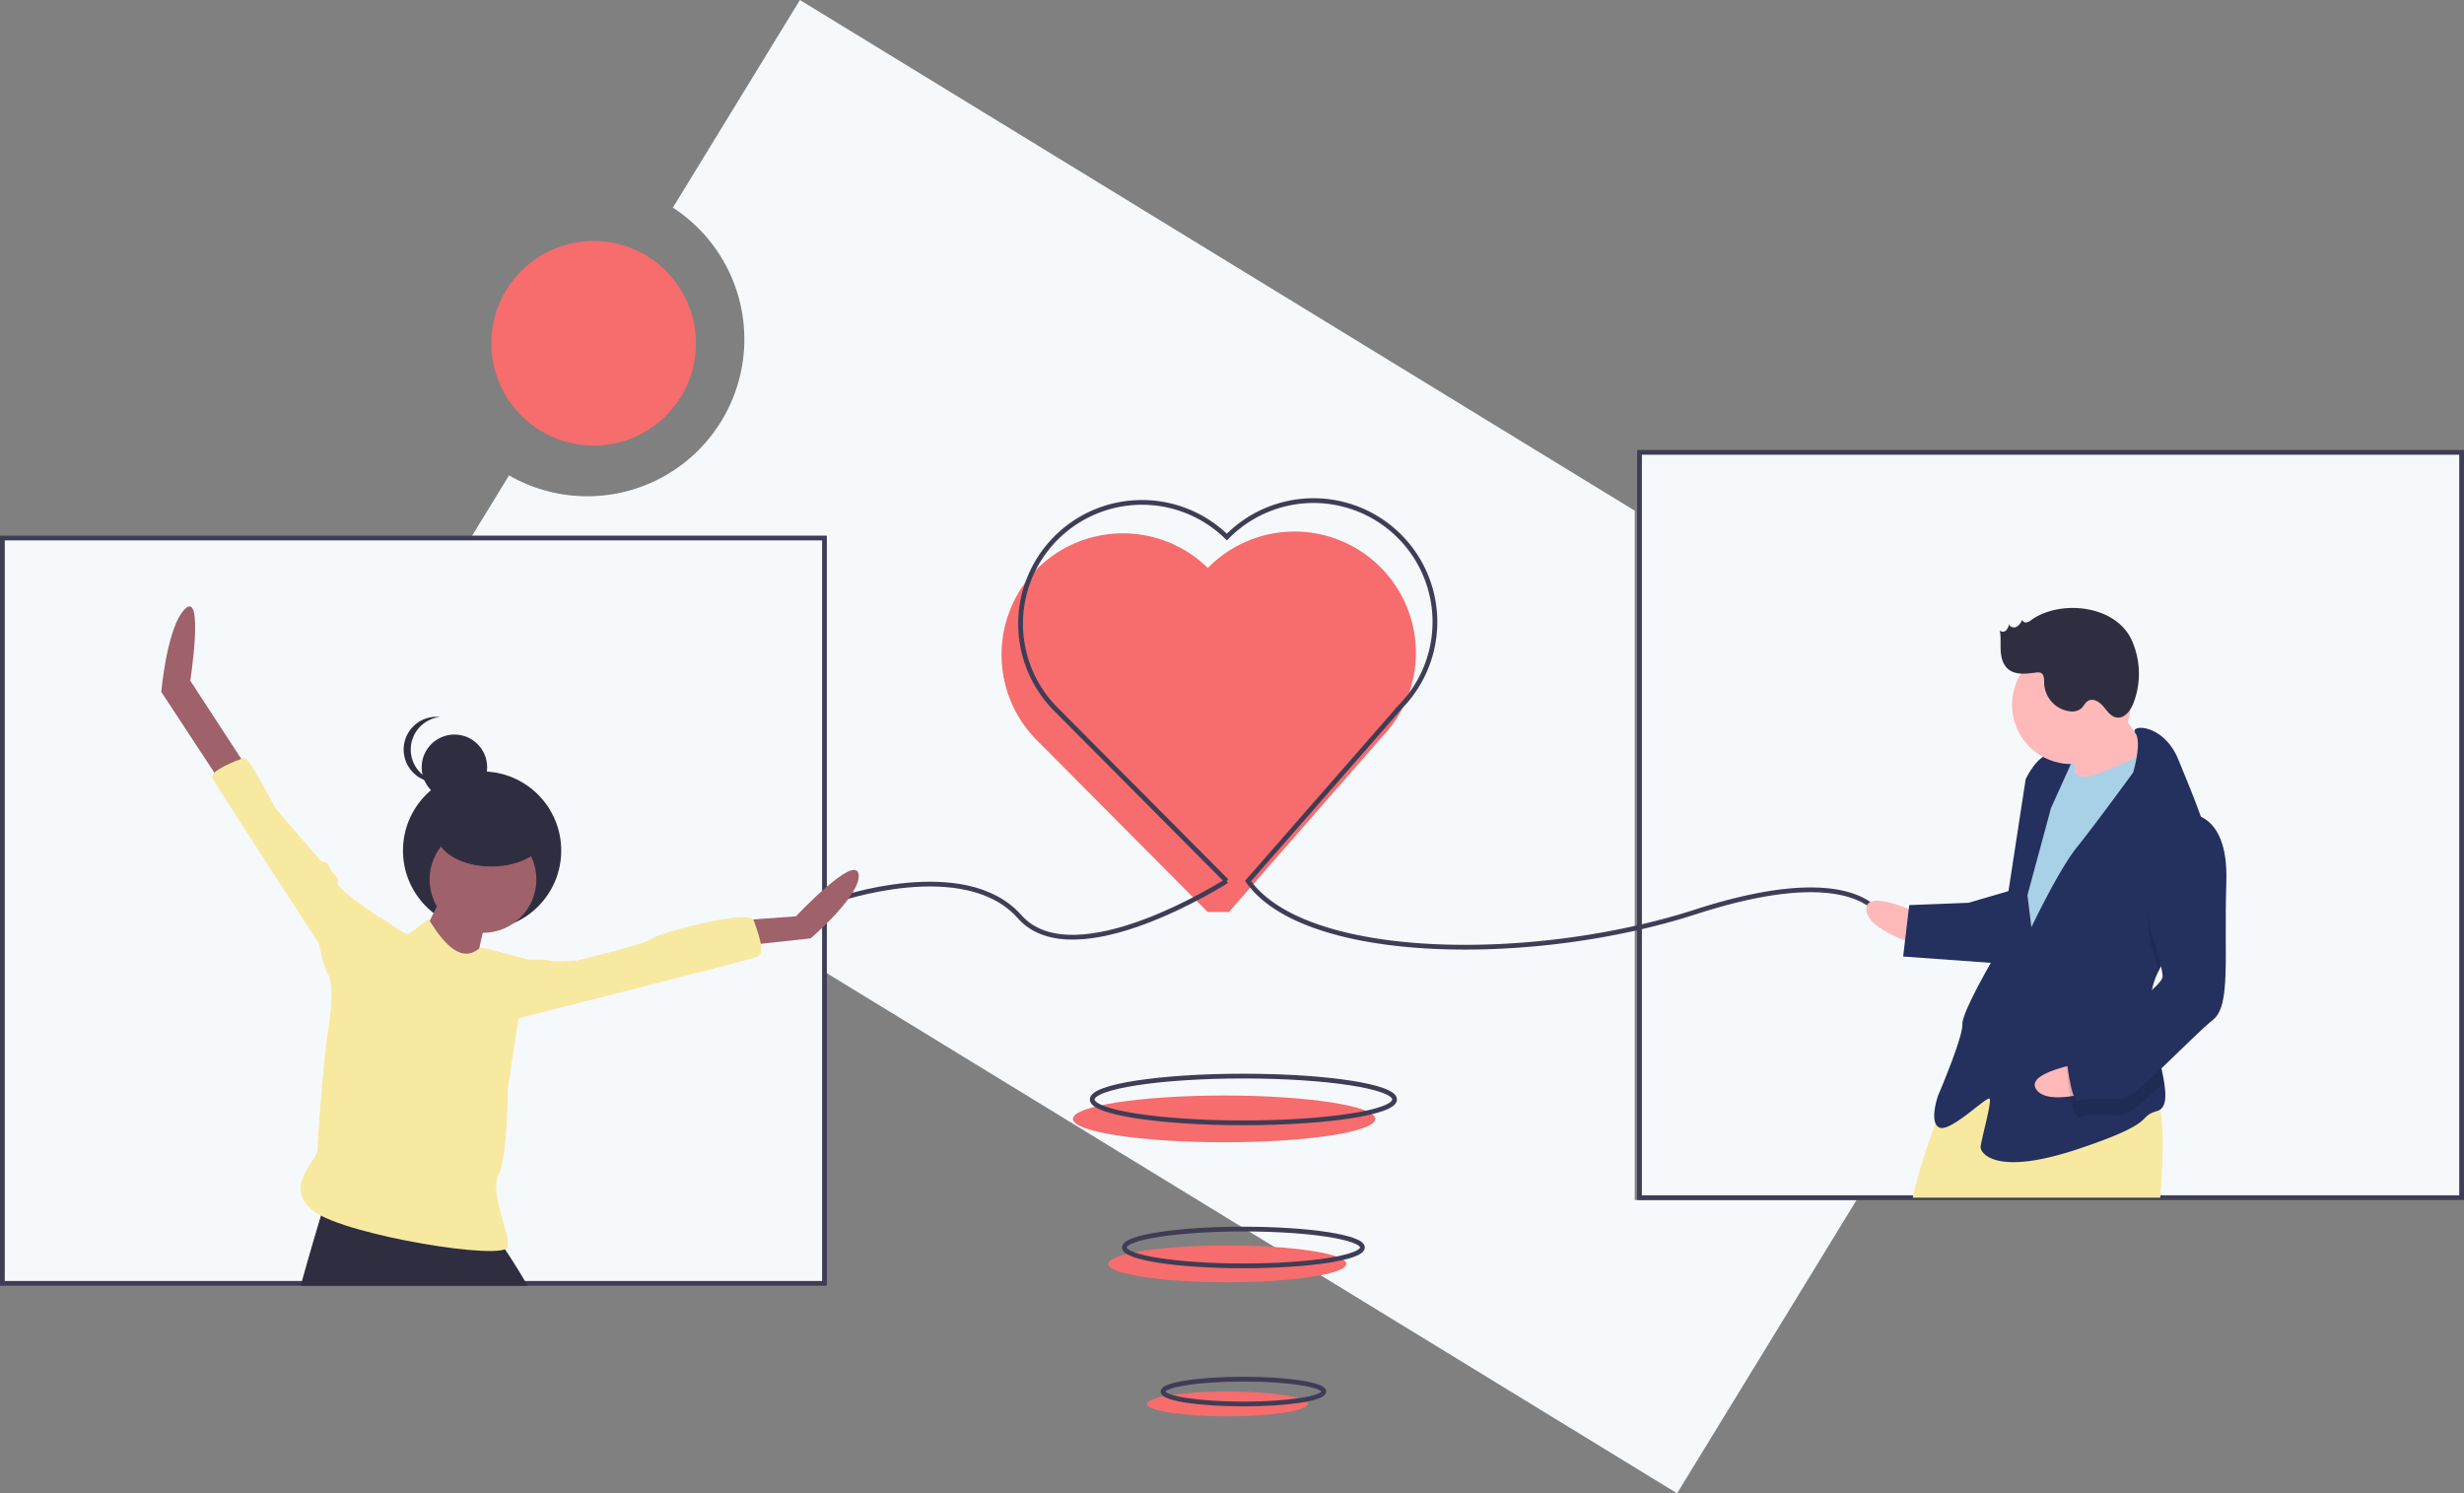 <svg width="1035.48" height="627.636" xmlns="http://www.w3.org/2000/svg" xmlns:svg="http://www.w3.org/2000/svg">
 <rect width="100%" height="100%" fill="#808080" stroke="none"/>
 <title>spread_love</title>
 <g>
  <title>Layer 1</title>
  <path id="svg_1" fill="#f6f9fc" d="m687,214.649l-350.837,-214.649l-53.388,87.261a65.991,65.991 0 0 1 -68.854,112.541l-17.325,28.317l147.885,0l0,179.073l360.31,220.444l75.411,-123.257l-93.201,0l0,-289.731z"/>
  <ellipse id="svg_2" fill="#f76c6c" ry="9.822" rx="63.537" cy="470.263" cx="514.424"/>
  <path id="svg_3" fill="#f76c6c" d="m516.48,383.279l64.018,-73.234a51,51 0 0 0 -72.915,-71.326a51,51 0 1 0 -71.326,72.915l71.223,71.645"/>
  <rect id="svg_4" stroke-width="2" stroke-miterlimit="10" stroke="#3f3d56" fill="#f6f9fc" height="313.26" width="345.48" y="226.119" x="1"/>
  <rect id="svg_5" stroke-width="2" stroke-miterlimit="10" stroke="#3f3d56" fill="#f6f9fc" height="313.26" width="345.48" y="190.119" x="689"/>
  <circle id="svg_6" fill="#f76c6c" r="43" cy="144.279" cx="249.48"/>
  <path id="svg_7" stroke-width="2" stroke-miterlimit="10" stroke="#3f3d56" fill="none" d="m351.48,378.279s54,-19 77,7s87,-15 87,-15"/>
  <path id="svg_8" stroke-width="2" stroke-miterlimit="10" stroke="#3f3d56" fill="none" d="m790.48,385.279s-10,-24 -78,-2s-164,21 -188,-13l64.018,-73.234a51,51 0 0 0 -72.915,-71.326a51,51 0 1 0 -71.326,72.915l71.223,71.645"/>
  <ellipse id="svg_9" stroke-width="2" stroke-miterlimit="10" stroke="#3f3d56" fill="none" ry="9.822" rx="63.537" cy="462.101" cx="522.536"/>
  <ellipse id="svg_10" fill="#f76c6c" ry="7.732" rx="50.019" cy="531.192" cx="515.776"/>
  <ellipse id="svg_11" fill="#f76c6c" ry="5.224" rx="33.796" cy="590.055" cx="515.776"/>
  <ellipse id="svg_12" stroke-width="2" stroke-miterlimit="10" stroke="#3f3d56" fill="none" ry="7.732" rx="50.019" cy="524.304" cx="522.536"/>
  <ellipse id="svg_13" stroke-width="2" stroke-miterlimit="10" stroke="#3f3d56" fill="none" ry="5.224" rx="33.796" cy="584.87" cx="522.536"/>
  <circle id="svg_14" fill="#2f2e41" r="33.252" cy="357.484" cx="202.598"/>
  <path id="svg_15" fill="#9f616a" d="m186.725,374.283s-10.831,23.983 -13.925,24.756s25.53,14.699 25.53,14.699s5.415,-29.398 7.736,-30.945s-19.341,-8.51 -19.341,-8.51z"/>
  <circle id="svg_16" fill="#9f616a" r="22.435" cy="369.641" cx="202.971"/>
  <path id="svg_17" fill="#2f2e41" d="m221.76,540.379l-95.4,0c3.19,-11.59 6.6,-23.08 8.52,-29.46c0.97,-3.2 1.56,-5.12 1.56,-5.12s71.95,15.47 73.49,16.25a18.226,18.226 0 0 1 2.29,3.02c2.25,3.3 5.84,8.97 9.54,15.31z"/>
  <path id="svg_18" fill="#9f616a" d="m103.173,321.676l-23.209,-35.587s5.739,-37.331 -1.997,-30.368s-10.185,35.08 -10.185,35.08l26.88,40.933l8.51,-10.057z"/>
  <path id="svg_19" fill="#9f616a" d="m313.601,386.661l20.888,-1.547s24.756,-26.303 26.303,-17.794s-20.114,27.077 -20.114,27.077l-28.624,3.095l1.547,-10.831z"/>
  <path id="svg_20" fill="#f8e9a1" d="m161.195,394.397l0,-7.736s-20.114,-13.152 -19.341,-15.473s-1.547,-3.868 -1.547,-3.868s-2.321,-3.095 -2.321,-3.868s-3.095,-1.547 -3.095,-1.547l-19.341,-22.435s-10.831,-21.662 -13.152,-20.888s-14.699,5.415 -13.152,8.51s44.871,69.627 44.871,69.627s2.321,14.699 6.189,14.699s20.888,-17.02 20.888,-17.02z"/>
  <path id="svg_21" fill="#f8e9a1" d="m213.029,403.681s17.02,-0.774 17.794,0s11.604,0 11.604,0s29.398,-6.963 31.719,-9.284s41.002,-12.378 42.55,-7.736s5.415,13.925 1.547,15.473s-108.308,27.851 -108.308,27.851l3.095,-26.303z"/>
  <circle id="svg_22" fill="#2f2e41" r="13.76" cy="322.486" cx="190.966"/>
  <path id="svg_23" fill="#2f2e41" d="m172.62,315.033a13.761,13.761 0 0 1 12.326,-13.685a13.915,13.915 0 0 0 -1.433,-0.074a13.76,13.76 0 1 0 0,27.519a13.912,13.912 0 0 0 1.433,-0.074a13.761,13.761 0 0 1 -12.326,-13.685z"/>
  <ellipse id="svg_24" fill="#2f2e41" ry="13.76" rx="22.933" cy="350.433" cx="206.467"/>
  <path id="svg_25" fill="#f8e9a1" d="m180.149,386.274s-6.963,5.415 -8.51,6.189s-10.831,-6.963 -12.378,-6.963s-21.662,23.209 -21.662,23.209s3.738,4.306 0,26.303c-1.402,8.25 -4.183,43.521 -4.183,48.162s-15.158,16.049 -1.232,26.106s80.458,20.888 81.231,14.699s-7.736,-22.435 -3.868,-30.172s3.868,-36.361 3.868,-36.361l4.642,-30.172l3.868,-23.983s-18.18,-5.029 -19.728,-5.029s-8.51,10.831 -22.048,-11.991z"/>
  <rect id="svg_26" fill="#a8d0e6" transform="rotate(-2.221 -99.333,-98.947) " height="20.369" width="15.843" y="349.919" x="844.773"/>
  <path id="svg_27" fill="#ffb9b9" d="m805.875,383.668s-21.923,-10.475 -21.572,-1.428s22.098,14.998 22.098,14.998l-0.526,-13.569z"/>
  <path id="svg_28" fill="#f8e9a1" d="m907.82,503.379l-103.99,0c2.17,-10.18 6.3,-22.46 9.53,-31.31c2.56,-7 4.54,-11.86 4.54,-11.86c11.81,-13.32 28.95,-13.66 45.03,-10.37c1.92,0.39 3.83,0.83 5.71,1.32c0.22,0.05 0.44,0.11 0.66,0.17c3.76,0.97 7.41,2.09 10.86,3.21c5.95,1.94 11.32,3.9 15.66,5.23a38.586,38.586 0 0 0 6.7,1.57a11.374,11.374 0 0 0 1.5,0.06c1.72,-0.07 2.91,1.78 3.68,5.01c1.74,7.29 1.34,21.65 0.12,36.97z"/>
  <path id="svg_29" fill="#ffb9b9" d="m887.307,293.311s12.053,18.785 16.752,23.132s-8.52,13.92 -8.52,13.92l-23.658,3.182s0.298,-21.528 -0.921,-23.746s16.348,-16.488 16.348,-16.488z"/>
  <path id="svg_30" fill="#a8d0e6" d="m866.743,317.89s4.874,8.871 9.397,8.695s27.918,-10.142 28.918,-13.579s7.749,24.614 7.749,24.614l-57.247,100.745l-13.964,-9.651l6.766,-59.151l5.557,-31.925l12.824,-19.749z"/>
  <path id="svg_31" fill="#24305e" d="m907.169,408.052a31.679,31.679 0 0 0 -3.512,14.858c0.009,0.226 0.018,0.452 0.038,0.678c0.542,10.466 4.397,22.569 5.78,31.372c1.004,6.314 0.718,10.923 -2.977,12.006c-8.958,2.612 1.306,4.479 -33.353,16.015s-40.708,1.579 -40.795,-0.683s4.908,-19.442 3.734,-20.529s-16.435,14.227 -21.046,12.141s-0.526,-13.569 -0.526,-13.569s10.387,-24.185 10.168,-29.838s15.734,-32.319 15.734,-32.319l10.851,-70.634s4.172,-9.222 9.782,-10.572a13.897,13.897 0 0 1 10.265,1.867l-9.388,20.748l-9.905,36.623l1.657,13.525s11.518,-24.228 19.082,-33.582s23.693,-31.495 23.693,-31.495s3.765,-12.705 0.923,-16.502c-2.843,-3.808 11.857,-4.378 18.125,11.233c3.322,8.274 8.715,20.613 12.094,32.101c3.011,10.177 4.433,19.692 1.45,25.13c-4.559,8.308 -16.026,19.228 -21.872,31.425z"/>
  <path id="svg_32" opacity="0.1" d="m929.041,376.627c-4.559,8.308 -16.026,19.228 -21.872,31.425c-1.527,-5.501 -3.39,-11.193 -3.39,-11.193s-7.145,-38.227 13.989,-48.106a14.144,14.144 0 0 1 9.823,2.745c3.011,10.177 4.433,19.692 1.45,25.13z"/>
  <path id="svg_33" fill="#24305e" d="m845.145,374.218l-17.917,5.225l-24.877,0.965l-2.559,21.616l40.883,2.945s10.211,-28.708 4.47,-30.75z"/>
  <path id="svg_34" fill="#ffb9b9" d="m874.361,446.898s-23.969,3.977 -18.498,11.19s26.705,-0.37 26.705,-0.37l-8.206,-10.819z"/>
  <path id="svg_35" opacity="0.1" d="m903.695,423.588c0.542,10.466 4.397,22.569 5.78,31.372c-7.636,7.227 -14.897,13.601 -17.633,13.707c-5.654,0.219 -14.744,-0.561 -18.092,0.702s-5.312,-20.178 -5.312,-20.178s1.998,-6.872 10.913,-10.615c6.017,-2.532 17.551,-9.401 24.344,-14.987z"/>
  <path id="svg_36" fill="#24305e" d="m917.505,341.968s19.135,-3.007 18.102,28.742s2.017,52.015 -5.679,57.976s-32.695,32.977 -38.349,33.196s-14.744,-0.561 -18.092,0.702s-5.312,-20.178 -5.312,-20.178s1.998,-6.872 10.913,-10.615s29.917,-17.015 29.741,-21.538s-5.312,-20.178 -5.312,-20.178s-7.145,-38.227 13.989,-48.106z"/>
  <circle id="svg_37" fill="#ffb9b9" r="24.896" cy="296.23" cx="870.433"/>
  <path id="svg_38" fill="#2f2e41" d="m853.67,260.547a4.807,4.807 0 0 1 -2.093,1.05a1.494,1.494 0 0 1 -1.731,-1.199a6.207,6.207 0 0 1 -2.375,3.046c-1.163,0.606 -2.961,0.098 -3.129,-1.203a5.489,5.489 0 0 1 -1.263,2.667a1.892,1.892 0 0 1 -2.66,0.089c0.509,2.783 0.195,5.645 0.355,8.47s0.913,5.82 3.047,7.677c3.113,2.709 7.793,2.04 11.887,1.527a3.608,3.608 0 0 1 1.863,0.102c1.533,0.653 1.463,2.787 1.484,4.453a12.374,12.374 0 0 0 10.835,11.751a6.203,6.203 0 0 0 4.61,-1.125c1.162,-0.985 1.756,-2.591 3.088,-3.331c2.167,-1.204 4.795,0.552 6.379,2.458s3.146,4.252 5.6,4.601c3.246,0.462 5.718,-2.846 6.931,-5.892a34.348,34.348 0 0 0 -0.683,-26.689c-6.777,-14.773 -29.928,-17.11 -42.146,-8.453z"/>
 </g>
</svg>
